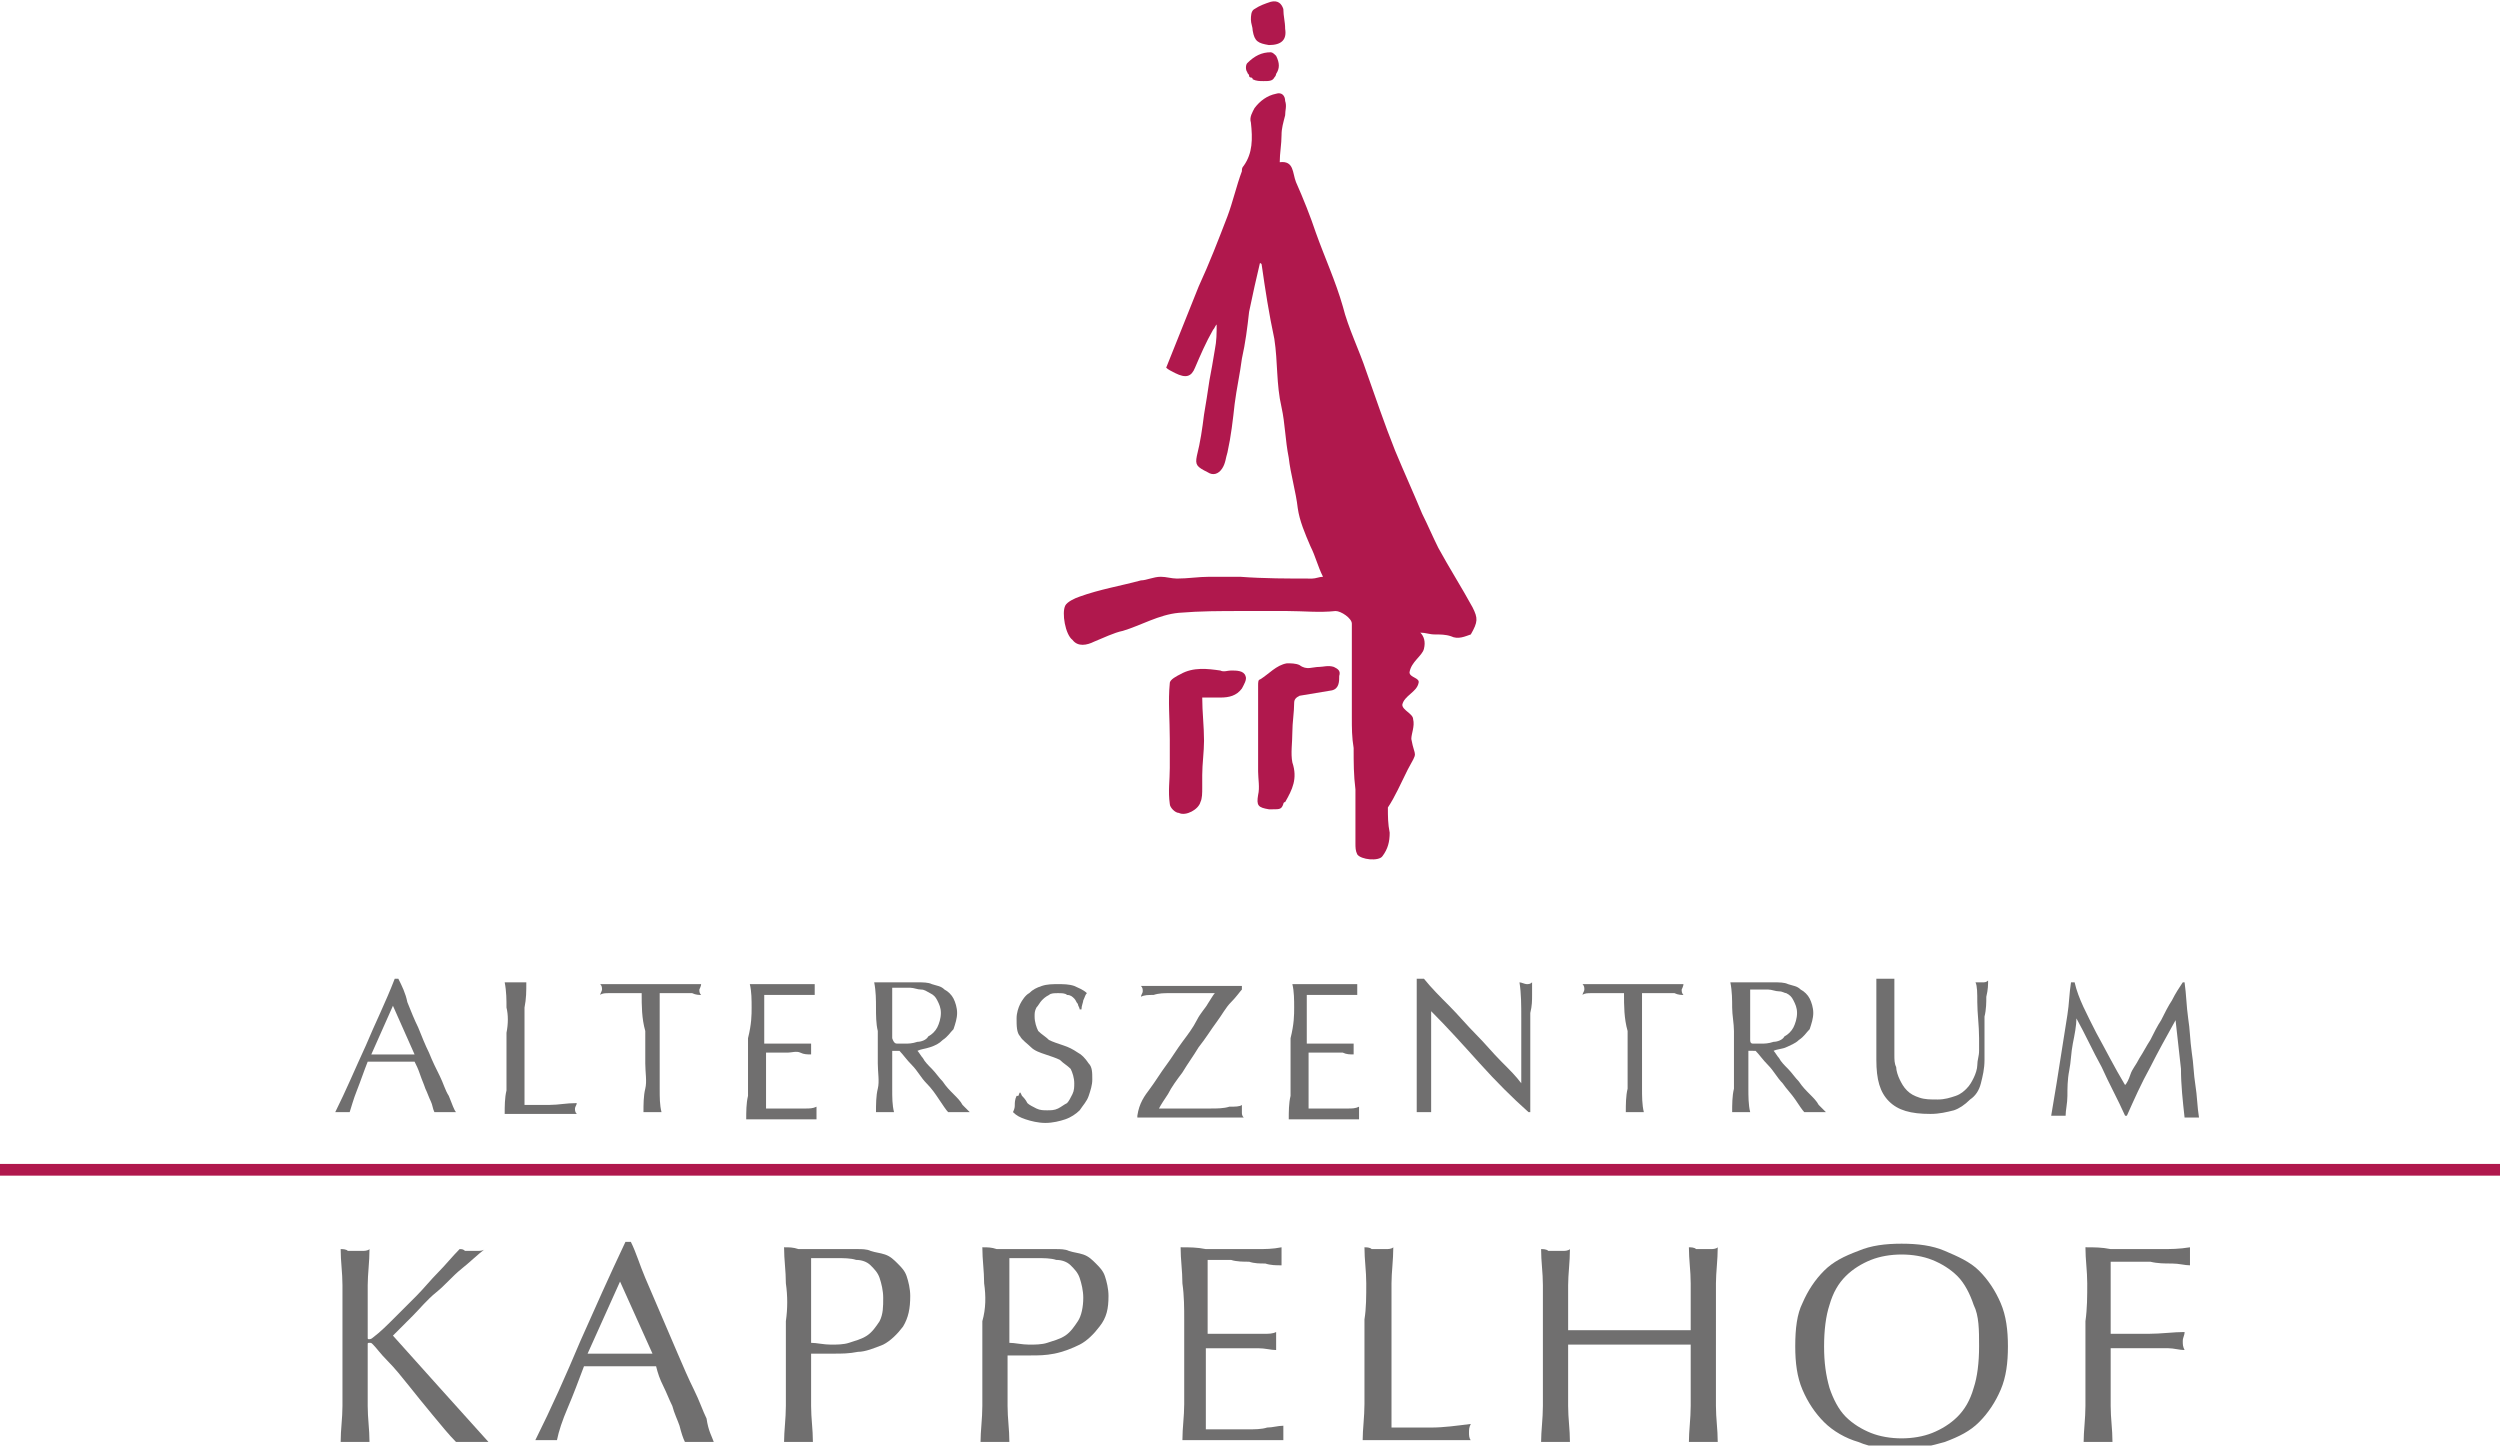 <?xml version="1.0" encoding="utf-8"?>
<!-- Generator: Adobe Illustrator 23.0.1, SVG Export Plug-In . SVG Version: 6.00 Build 0)  -->
<svg version="1.1" id="Ebene_1" xmlns="http://www.w3.org/2000/svg" xmlns:xlink="http://www.w3.org/1999/xlink" x="0px" y="0px"
	 viewBox="0 0 138.7 80.2" style="enable-background:new 0 0 138.7 80.2;" xml:space="preserve">
<style type="text/css">
	.st0{fill-rule:evenodd;clip-rule:evenodd;fill:#B0184D;}
	.st1{fill:#706F6F;}
	.st2{fill:none;stroke:#B0184D;stroke-width:0.65;stroke-miterlimit:10;}
</style>
<g>
	<path class="st0" d="M81.7,33.7c-0.6-1.1-1.3-2.2-1.9-3.3c-0.3-0.6-0.6-1.3-0.9-1.9c-0.5-1.2-1-2.3-1.5-3.5c-0.6-1.5-1.1-3-1.6-4.4
		c-0.4-1.2-1-2.4-1.3-3.6c-0.4-1.4-1-2.7-1.5-4.1c-0.3-0.9-0.7-1.9-1.1-2.8c-0.2-0.5-0.1-1.2-0.9-1.1c0-0.5,0.1-1,0.1-1.5
		c0-0.4,0.1-0.7,0.2-1.1c0-0.3,0.1-0.5,0-0.8c0-0.3-0.2-0.5-0.5-0.4c-0.5,0.1-0.9,0.4-1.2,0.8c-0.1,0.2-0.3,0.5-0.2,0.8
		c0.1,0.9,0.1,1.7-0.4,2.4c-0.1,0.1-0.1,0.2-0.1,0.3c-0.3,0.8-0.5,1.7-0.8,2.5c-0.5,1.3-1,2.6-1.6,3.9c-0.6,1.5-1.2,3-1.8,4.5
		c0.1,0.1,0.3,0.2,0.5,0.3c0.6,0.3,0.9,0.2,1.1-0.3c0.3-0.7,0.6-1.4,1-2.1c0.1-0.1,0.1-0.2,0.2-0.3c0,0.5,0,0.9-0.1,1.4
		c-0.1,0.6-0.2,1.2-0.3,1.7c-0.1,0.7-0.2,1.3-0.3,1.9c-0.1,0.8-0.2,1.5-0.4,2.3c-0.1,0.5,0,0.6,0.6,0.9c0.3,0.2,0.6,0.1,0.8-0.2
		c0.2-0.3,0.2-0.6,0.3-0.9c0.2-0.9,0.3-1.8,0.4-2.7c0.1-0.8,0.3-1.7,0.4-2.5c0.2-0.9,0.3-1.7,0.4-2.6c0.1-0.5,0.2-0.9,0.3-1.4
		c0.1-0.4,0.2-0.9,0.3-1.3c0.1,0,0.1,0.1,0.1,0.1c0.2,1.4,0.4,2.7,0.7,4.1c0.2,1.3,0.1,2.5,0.4,3.8c0.2,0.9,0.2,1.8,0.4,2.8
		c0.1,0.9,0.4,1.9,0.5,2.8c0.1,0.7,0.4,1.4,0.7,2.1c0.3,0.6,0.4,1.1,0.7,1.7c-0.2,0-0.4,0.1-0.6,0.1c-1.3,0-2.7,0-4-0.1
		c-0.6,0-1.1,0-1.7,0c-0.6,0-1.2,0.1-1.8,0.1c-0.3,0-0.6-0.1-0.9-0.1c-0.4,0-0.8,0.2-1.1,0.2c-1.1,0.3-2.3,0.5-3.4,0.9
		c-0.3,0.1-0.7,0.3-0.8,0.5c-0.2,0.4,0,1.6,0.4,1.9c0.3,0.4,0.8,0.3,1.2,0.1c0.5-0.2,1.1-0.5,1.6-0.6c1-0.3,2-0.9,3.1-1
		c1.2-0.1,2.3-0.1,3.5-0.1c0.3,0,0.6,0,0.9,0c0.5,0,1.1,0,1.6,0c0.9,0,1.8,0.1,2.7,0c0.3,0,0.9,0.4,0.9,0.7c0,0.9,0,1.9,0,2.8
		c0,0.8,0,1.6,0,2.4c0,0.6,0,1.1,0.1,1.7c0,0.8,0,1.5,0.1,2.3c0,1,0,2,0,3c0,0.2,0,0.4,0.1,0.6c0.2,0.3,1.2,0.4,1.4,0.1
		c0.3-0.4,0.4-0.8,0.4-1.3c-0.1-0.5-0.1-0.9-0.1-1.4c0.4-0.6,0.7-1.3,1.1-2.1c0.6-1.1,0.4-0.6,0.2-1.7c0-0.3,0.2-0.7,0.1-1.1
		c0-0.3-0.6-0.5-0.6-0.8c0.1-0.5,0.8-0.7,0.9-1.2c0.1-0.3-0.5-0.3-0.5-0.6c0.1-0.6,0.7-0.9,0.8-1.3c0.1-0.4,0-0.7-0.2-0.9
		c0.3,0,0.5,0.1,0.8,0.1c0.3,0,0.6,0,0.9,0.1c0.4,0.2,0.8,0,1.1-0.1C82,34.5,82,34.3,81.7,33.7z"/>
	<path class="st0" d="M74,37c-0.3-0.1-0.6,0-0.8,0c-0.4,0-0.7,0.2-1.1-0.1c-0.2-0.1-0.5-0.1-0.7-0.1c-0.6,0.1-1,0.6-1.5,0.9
		c-0.1,0-0.1,0.2-0.1,0.3c0,0.8,0,1.7,0,2.5c0,0.8,0,1.5,0,2.3c0,0.4,0.1,0.9,0,1.3c-0.1,0.6,0,0.7,0.6,0.8c0.1,0,0.2,0,0.2,0
		c0.4,0,0.5,0,0.6-0.3c0,0,0-0.1,0.1-0.1c0.4-0.7,0.7-1.3,0.4-2.2c-0.1-0.5,0-1.1,0-1.7c0-0.5,0.1-1.1,0.1-1.6
		c0-0.2,0.1-0.3,0.3-0.4c0.6-0.1,1.2-0.2,1.8-0.3c0.4-0.1,0.4-0.5,0.4-0.8C74.4,37.2,74.2,37.1,74,37z"/>
	<path class="st0" d="M68.3,37.2c-0.2,0-0.4,0.1-0.6,0c-0.7-0.1-1.5-0.2-2.2,0.2c-0.2,0.1-0.6,0.3-0.6,0.5c-0.1,1,0,2,0,3.1
		c0,0.5,0,1.1,0,1.6c0,0.7-0.1,1.3,0,2c0,0.2,0.3,0.5,0.5,0.5c0.4,0.2,1.1-0.2,1.2-0.6c0.1-0.2,0.1-0.5,0.1-0.8c0-0.2,0-0.5,0-0.7
		c0-0.6,0.1-1.3,0.1-1.9c0-0.8-0.1-1.6-0.1-2.4c0.4,0,0.7,0,1,0c0.5,0,0.9-0.1,1.2-0.5c0.1-0.2,0.3-0.5,0.2-0.7
		C69,37.2,68.6,37.2,68.3,37.2z"/>
	<path class="st0" d="M70.4,2.5c0.7,0,1-0.3,0.9-0.9c0-0.4-0.1-0.7-0.1-1.1c-0.1-0.3-0.3-0.5-0.7-0.4c-0.3,0.1-0.6,0.2-0.9,0.4
		c-0.2,0.1-0.2,0.4-0.2,0.6c0,0.2,0.1,0.4,0.1,0.6C69.6,2.3,69.8,2.4,70.4,2.5z"/>
	<path class="st0" d="M69.3,4.2c0,0.1,0.1,0.1,0.1,0.1c0,0,0,0,0,0c0,0,0.1,0,0.1,0.1c0.2,0.1,0.4,0.1,0.6,0.1c0.3,0,0.5,0,0.6-0.2
		c0,0,0.1-0.1,0.1-0.2C71,3.8,71,3.5,70.8,3.1c-0.1-0.1-0.2-0.2-0.3-0.2c-0.5,0-0.9,0.2-1.3,0.6c-0.1,0.1-0.1,0.4,0,0.5
		C69.2,4.1,69.3,4.1,69.3,4.2z"/>
</g>
<g>
	<path class="st1" d="M25.3,61.7c-0.1,0-0.2,0-0.3,0s-0.2,0-0.3,0c-0.1,0-0.2,0-0.3,0c-0.1,0-0.2,0-0.3,0c-0.1-0.2-0.1-0.4-0.2-0.6
		c-0.1-0.2-0.2-0.5-0.3-0.7c-0.1-0.3-0.2-0.5-0.3-0.8c-0.1-0.3-0.2-0.5-0.3-0.7c-0.2,0-0.5,0-0.7,0c-0.2,0-0.5,0-0.7,0
		c-0.2,0-0.4,0-0.6,0c-0.2,0-0.4,0-0.6,0c-0.2,0.5-0.4,1.1-0.6,1.6c-0.2,0.5-0.3,0.9-0.4,1.2c-0.1,0-0.2,0-0.4,0c-0.1,0-0.3,0-0.4,0
		c0.6-1.2,1.1-2.4,1.7-3.7c0.5-1.2,1.1-2.4,1.6-3.7h0.2c0.2,0.4,0.4,0.8,0.5,1.3c0.2,0.5,0.4,1,0.6,1.4c0.2,0.5,0.4,1,0.6,1.4
		c0.2,0.5,0.4,0.9,0.6,1.3c0.2,0.4,0.3,0.8,0.5,1.1C25.1,61.3,25.2,61.6,25.3,61.7z M20.6,58.5c0.2,0,0.4,0,0.6,0c0.2,0,0.4,0,0.6,0
		c0.2,0,0.4,0,0.6,0c0.2,0,0.4,0,0.6,0l-1.2-2.7L20.6,58.5z"/>
	<path class="st1" d="M28.1,55.9c0-0.4,0-0.9-0.1-1.4c0.1,0,0.2,0,0.3,0c0.1,0,0.2,0,0.3,0c0.1,0,0.2,0,0.3,0c0.1,0,0.2,0,0.3,0
		c0,0.5,0,0.9-0.1,1.4c0,0.4,0,0.9,0,1.4c0,0.9,0,1.7,0,2.3c0,0.7,0,1.2,0,1.7c0.5,0,1,0,1.4,0c0.5,0,0.9-0.1,1.5-0.1
		c0,0.1-0.1,0.2-0.1,0.3c0,0.1,0,0.2,0.1,0.3c-0.3,0-0.6,0-1,0c-0.3,0-0.6,0-1,0c-0.3,0-0.7,0-1,0c-0.3,0-0.6,0-1,0
		c0-0.4,0-0.9,0.1-1.3c0-0.4,0-0.9,0-1.4v-1.8C28.2,56.8,28.2,56.3,28.1,55.9z"/>
	<path class="st1" d="M35.6,55.1c-0.2,0-0.4,0-0.6,0c-0.2,0-0.4,0-0.6,0c-0.2,0-0.4,0-0.6,0c-0.2,0-0.4,0-0.5,0.1
		c0-0.1,0.1-0.2,0.1-0.3c0-0.1,0-0.2-0.1-0.3c0.5,0,0.9,0,1.4,0c0.4,0,0.9,0,1.4,0c0.5,0,0.9,0,1.4,0c0.4,0,0.9,0,1.4,0
		c0,0.1-0.1,0.3-0.1,0.3c0,0.1,0,0.2,0.1,0.3c-0.1,0-0.3,0-0.5-0.1c-0.2,0-0.4,0-0.6,0c-0.2,0-0.4,0-0.6,0c-0.2,0-0.4,0-0.6,0
		c0,0.7,0,1.4,0,2.2V59c0,0.5,0,0.9,0,1.4s0,0.9,0.1,1.3c-0.2,0-0.3,0-0.5,0c-0.2,0-0.4,0-0.5,0c0-0.4,0-0.9,0.1-1.3s0-0.9,0-1.4
		v-1.8C35.6,56.5,35.6,55.8,35.6,55.1z"/>
	<path class="st1" d="M41.7,55.9c0-0.4,0-0.9-0.1-1.3c0.3,0,0.6,0,0.9,0c0.3,0,0.6,0,0.9,0c0.3,0,0.6,0,0.9,0c0.3,0,0.6,0,0.9,0
		c0,0.1,0,0.2,0,0.3c0,0.1,0,0.2,0,0.3c-0.2,0-0.4,0-0.6,0c-0.2,0-0.4,0-0.6,0c-0.2,0-0.4,0-0.7,0c-0.2,0-0.5,0-0.9,0
		c0,0.2,0,0.4,0,0.6c0,0.2,0,0.4,0,0.7c0,0.3,0,0.5,0,0.8c0,0.3,0,0.5,0,0.6c0.3,0,0.6,0,0.8,0c0.2,0,0.5,0,0.7,0c0.2,0,0.4,0,0.6,0
		c0.2,0,0.3,0,0.5,0c0,0.1,0,0.2,0,0.3c0,0.1,0,0.2,0,0.3c-0.2,0-0.4,0-0.6-0.1s-0.5,0-0.7,0c-0.2,0-0.5,0-0.7,0c-0.2,0-0.4,0-0.5,0
		c0,0.1,0,0.1,0,0.2c0,0.1,0,0.2,0,0.3v0.4v0.6c0,0.4,0,0.7,0,1c0,0.3,0,0.5,0,0.6c0.2,0,0.5,0,0.7,0c0.3,0,0.5,0,0.8,0
		c0.3,0,0.5,0,0.7,0c0.2,0,0.4,0,0.6-0.1c0,0,0,0.1,0,0.2c0,0.1,0,0.1,0,0.2c0,0.1,0,0.2,0,0.3c-0.3,0-0.6,0-0.9,0s-0.6,0-1,0
		c-0.3,0-0.6,0-1,0c-0.3,0-0.6,0-1,0c0-0.4,0-0.9,0.1-1.3c0-0.4,0-0.9,0-1.4v-1.8C41.7,56.8,41.7,56.3,41.7,55.9z"/>
	<path class="st1" d="M48.6,55.9c0-0.4,0-0.9-0.1-1.4c0.2,0,0.4,0,0.6,0c0.2,0,0.4,0,0.6,0c0.2,0,0.4,0,0.6,0c0.2,0,0.4,0,0.6,0
		c0.3,0,0.6,0,0.8,0.1c0.3,0.1,0.5,0.1,0.7,0.3c0.2,0.1,0.4,0.3,0.5,0.5c0.1,0.2,0.2,0.5,0.2,0.8c0,0.3-0.1,0.6-0.2,0.9
		c-0.2,0.2-0.3,0.4-0.6,0.6c-0.2,0.2-0.4,0.3-0.7,0.4c-0.3,0.1-0.5,0.1-0.7,0.2c0.1,0.1,0.2,0.3,0.3,0.4c0.1,0.2,0.3,0.4,0.5,0.6
		c0.2,0.2,0.4,0.5,0.6,0.7c0.2,0.3,0.4,0.5,0.6,0.7c0.2,0.2,0.4,0.4,0.5,0.6c0.2,0.2,0.3,0.3,0.4,0.4c-0.1,0-0.2,0-0.3,0
		s-0.2,0-0.3,0c-0.1,0-0.2,0-0.3,0c-0.1,0-0.2,0-0.3,0c-0.1-0.1-0.3-0.4-0.5-0.7c-0.2-0.3-0.4-0.6-0.7-0.9c-0.3-0.3-0.5-0.7-0.8-1
		c-0.3-0.3-0.5-0.6-0.7-0.8h-0.4V59c0,0.5,0,0.9,0,1.4s0,0.9,0.1,1.3c-0.2,0-0.3,0-0.5,0c-0.2,0-0.4,0-0.5,0c0-0.4,0-0.9,0.1-1.3
		s0-0.9,0-1.4v-1.8C48.6,56.8,48.6,56.3,48.6,55.9z M49.8,57.9c0.1,0,0.2,0,0.4,0c0.2,0,0.4,0,0.7-0.1c0.2,0,0.5-0.1,0.6-0.3
		c0.2-0.1,0.4-0.3,0.5-0.5c0.1-0.2,0.2-0.5,0.2-0.8c0-0.3-0.1-0.5-0.2-0.7c-0.1-0.2-0.2-0.3-0.4-0.4c-0.2-0.1-0.3-0.2-0.5-0.2
		c-0.2,0-0.4-0.1-0.6-0.1c-0.2,0-0.4,0-0.6,0c-0.2,0-0.3,0-0.4,0c0,0.4,0,0.8,0,1.1c0,0.4,0,0.8,0,1.1v0.6
		C49.6,57.9,49.7,57.9,49.8,57.9z"/>
	<path class="st1" d="M56.7,60.8c0.1,0.1,0.2,0.2,0.3,0.4c0.1,0.1,0.3,0.2,0.5,0.3c0.2,0.1,0.4,0.1,0.6,0.1c0.2,0,0.4,0,0.6-0.1
		c0.2-0.1,0.3-0.2,0.5-0.3c0.1-0.1,0.2-0.3,0.3-0.5c0.1-0.2,0.1-0.4,0.1-0.6c0-0.3-0.1-0.6-0.2-0.8c-0.2-0.2-0.4-0.3-0.6-0.5
		c-0.2-0.1-0.5-0.2-0.8-0.3c-0.3-0.1-0.6-0.2-0.8-0.4c-0.2-0.2-0.5-0.4-0.6-0.6c-0.2-0.2-0.2-0.6-0.2-1c0-0.3,0.1-0.6,0.2-0.8
		c0.1-0.2,0.3-0.5,0.5-0.6c0.2-0.2,0.4-0.3,0.7-0.4c0.3-0.1,0.6-0.1,0.9-0.1c0.3,0,0.6,0,0.9,0.1c0.2,0.1,0.5,0.2,0.7,0.4
		c-0.1,0.1-0.1,0.2-0.2,0.4c0,0.1-0.1,0.3-0.1,0.5h-0.1c0-0.1-0.1-0.2-0.1-0.3c-0.1-0.1-0.1-0.2-0.2-0.3c-0.1-0.1-0.2-0.2-0.4-0.2
		c-0.1-0.1-0.3-0.1-0.5-0.1c-0.2,0-0.4,0-0.5,0.1c-0.2,0.1-0.3,0.2-0.4,0.3c-0.1,0.1-0.2,0.3-0.3,0.4c-0.1,0.2-0.1,0.3-0.1,0.5
		c0,0.3,0.1,0.6,0.2,0.8c0.2,0.2,0.4,0.3,0.6,0.5c0.2,0.1,0.5,0.2,0.8,0.3c0.3,0.1,0.5,0.2,0.8,0.4c0.2,0.1,0.4,0.3,0.6,0.6
		c0.2,0.2,0.2,0.5,0.2,0.9c0,0.3-0.1,0.6-0.2,0.9c-0.1,0.3-0.3,0.5-0.5,0.8c-0.2,0.2-0.5,0.4-0.8,0.5c-0.3,0.1-0.7,0.2-1.1,0.2
		c-0.4,0-0.8-0.1-1.1-0.2c-0.3-0.1-0.5-0.2-0.7-0.4c0.1-0.2,0.1-0.3,0.1-0.4c0-0.1,0-0.3,0.1-0.5h0.1C56.6,60.5,56.6,60.6,56.7,60.8
		z"/>
	<path class="st1" d="M63.8,60.4c0.3-0.4,0.6-0.9,0.9-1.3s0.6-0.9,0.9-1.3c0.3-0.4,0.6-0.8,0.8-1.2c0.2-0.4,0.5-0.7,0.6-0.9
		c0.2-0.3,0.3-0.5,0.4-0.6c-0.1,0-0.3,0-0.4,0c-0.1,0-0.2,0-0.4,0c-0.3,0-0.5,0-0.8,0c-0.3,0-0.6,0-0.9,0c-0.3,0-0.6,0-0.9,0.1
		c-0.3,0-0.5,0-0.7,0.1c0-0.1,0.1-0.2,0.1-0.3c0-0.1,0-0.2-0.1-0.3c0.3,0,0.9,0,1.6,0c0.7,0,1.7,0,2.8,0c0.2,0,0.4,0,0.6,0
		c0.2,0,0.4,0,0.6,0v0.2c-0.1,0.1-0.3,0.4-0.6,0.7c-0.3,0.3-0.5,0.7-0.8,1.1c-0.3,0.4-0.6,0.9-1,1.4c-0.3,0.5-0.6,0.9-0.9,1.4
		c-0.3,0.4-0.6,0.8-0.8,1.2c-0.2,0.3-0.4,0.6-0.5,0.8c0.2,0,0.3,0,0.5,0c0.1,0,0.3,0,0.4,0c0.3,0,0.6,0,0.9,0c0.4,0,0.7,0,1.1,0
		c0.3,0,0.7,0,1-0.1c0.3,0,0.6,0,0.7-0.1c0,0.1,0,0.1,0,0.2c0,0.1,0,0.1,0,0.2c0,0.1,0,0.2,0.1,0.3c-0.3,0-0.5,0-0.7,0
		c-0.2,0-0.4,0-0.6,0c-0.2,0-0.4,0-0.6,0c-0.2,0-0.4,0-0.6,0c-0.3,0-0.6,0-0.9,0c-0.3,0-0.7,0-1,0c-0.3,0-0.6,0-0.9,0
		c-0.3,0-0.5,0-0.6,0v-0.1C63.2,61.2,63.5,60.8,63.8,60.4z"/>
	<path class="st1" d="M71.8,55.9c0-0.4,0-0.9-0.1-1.3c0.3,0,0.6,0,0.9,0c0.3,0,0.6,0,0.9,0c0.3,0,0.6,0,0.9,0c0.3,0,0.6,0,0.9,0
		c0,0.1,0,0.2,0,0.3c0,0.1,0,0.2,0,0.3c-0.2,0-0.4,0-0.6,0c-0.2,0-0.4,0-0.6,0c-0.2,0-0.4,0-0.7,0c-0.2,0-0.5,0-0.9,0
		c0,0.2,0,0.4,0,0.6c0,0.2,0,0.4,0,0.7c0,0.3,0,0.5,0,0.8c0,0.3,0,0.5,0,0.6c0.3,0,0.6,0,0.8,0c0.2,0,0.5,0,0.7,0c0.2,0,0.4,0,0.6,0
		c0.2,0,0.3,0,0.5,0c0,0.1,0,0.2,0,0.3c0,0.1,0,0.2,0,0.3c-0.2,0-0.4,0-0.6-0.1c-0.2,0-0.5,0-0.7,0c-0.2,0-0.5,0-0.7,0
		c-0.2,0-0.4,0-0.5,0c0,0.1,0,0.1,0,0.2c0,0.1,0,0.2,0,0.3v0.4v0.6c0,0.4,0,0.7,0,1c0,0.3,0,0.5,0,0.6c0.2,0,0.5,0,0.7,0
		c0.3,0,0.5,0,0.8,0c0.3,0,0.5,0,0.7,0c0.2,0,0.4,0,0.6-0.1c0,0,0,0.1,0,0.2c0,0.1,0,0.1,0,0.2c0,0.1,0,0.2,0,0.3
		c-0.3,0-0.6,0-0.9,0c-0.3,0-0.6,0-1,0c-0.3,0-0.6,0-1,0c-0.3,0-0.6,0-1,0c0-0.4,0-0.9,0.1-1.3c0-0.4,0-0.9,0-1.4v-1.8
		C71.8,56.8,71.8,56.3,71.8,55.9z"/>
	<path class="st1" d="M82.1,59c-0.9-1-1.8-2-2.7-2.9c0,0.2,0,0.5,0,0.8c0,0.3,0,0.8,0,1.3c0,0.1,0,0.3,0,0.5c0,0.2,0,0.4,0,0.7
		c0,0.2,0,0.5,0,0.7c0,0.2,0,0.5,0,0.7c0,0.2,0,0.4,0,0.6c0,0.2,0,0.3,0,0.3c-0.1,0-0.2,0-0.4,0c-0.1,0-0.3,0-0.4,0
		c0-0.1,0-0.2,0-0.4c0-0.2,0-0.4,0-0.7c0-0.3,0-0.5,0-0.9c0-0.3,0-0.6,0-0.9c0-0.3,0-0.6,0-0.9c0-0.3,0-0.6,0-0.8c0-0.7,0-1.3,0-1.7
		c0-0.5,0-0.8,0-1.1H79c0.4,0.5,0.9,1,1.4,1.5c0.5,0.5,1,1.1,1.5,1.6c0.5,0.5,0.9,1,1.4,1.5s0.8,0.8,1.1,1.2v-1.4c0-0.7,0-1.5,0-2.2
		c0-0.7,0-1.4-0.1-2c0.1,0,0.3,0.1,0.4,0.1c0.1,0,0.2,0,0.3-0.1c0,0.2,0,0.4,0,0.7c0,0.3,0,0.6-0.1,1c0,0.3,0,0.7,0,1
		c0,0.3,0,0.6,0,0.8c0,0.2,0,0.4,0,0.6c0,0.2,0,0.5,0,0.7c0,0.3,0,0.5,0,0.8c0,0.3,0,0.5,0,0.7c0,0.2,0,0.4,0,0.6c0,0.2,0,0.3,0,0.3
		h-0.1C83.9,60.9,83,60,82.1,59z"/>
	<path class="st1" d="M90.1,55.1c-0.2,0-0.4,0-0.6,0c-0.2,0-0.4,0-0.6,0c-0.2,0-0.4,0-0.6,0c-0.2,0-0.4,0-0.5,0.1
		c0-0.1,0.1-0.2,0.1-0.3c0-0.1,0-0.2-0.1-0.3c0.5,0,0.9,0,1.4,0c0.4,0,0.9,0,1.4,0c0.5,0,0.9,0,1.4,0c0.4,0,0.9,0,1.4,0
		c0,0.1-0.1,0.3-0.1,0.3c0,0.1,0,0.2,0.1,0.3c-0.1,0-0.3,0-0.5-0.1c-0.2,0-0.4,0-0.6,0c-0.2,0-0.4,0-0.6,0c-0.2,0-0.4,0-0.6,0
		c0,0.7,0,1.4,0,2.2V59c0,0.5,0,0.9,0,1.4c0,0.4,0,0.9,0.1,1.3c-0.2,0-0.3,0-0.5,0c-0.2,0-0.4,0-0.5,0c0-0.4,0-0.9,0.1-1.3
		c0-0.4,0-0.9,0-1.4v-1.8C90.1,56.5,90.1,55.8,90.1,55.1z"/>
	<path class="st1" d="M96.1,55.9c0-0.4,0-0.9-0.1-1.4c0.2,0,0.4,0,0.6,0c0.2,0,0.4,0,0.6,0c0.2,0,0.4,0,0.6,0c0.2,0,0.4,0,0.6,0
		c0.3,0,0.6,0,0.8,0.1c0.3,0.1,0.5,0.1,0.7,0.3c0.2,0.1,0.4,0.3,0.5,0.5c0.1,0.2,0.2,0.5,0.2,0.8c0,0.3-0.1,0.6-0.2,0.9
		c-0.2,0.2-0.3,0.4-0.6,0.6c-0.2,0.2-0.5,0.3-0.7,0.4c-0.2,0.1-0.5,0.1-0.7,0.2c0.1,0.1,0.2,0.3,0.3,0.4c0.1,0.2,0.3,0.4,0.5,0.6
		c0.2,0.2,0.4,0.5,0.6,0.7c0.2,0.3,0.4,0.5,0.6,0.7c0.2,0.2,0.4,0.4,0.5,0.6c0.2,0.2,0.3,0.3,0.4,0.4c-0.1,0-0.2,0-0.3,0
		c-0.1,0-0.2,0-0.3,0c-0.1,0-0.2,0-0.3,0c-0.1,0-0.2,0-0.3,0c-0.1-0.1-0.3-0.4-0.5-0.7c-0.2-0.3-0.5-0.6-0.7-0.9
		c-0.3-0.3-0.5-0.7-0.8-1c-0.3-0.3-0.5-0.6-0.7-0.8H97V59c0,0.5,0,0.9,0,1.4c0,0.4,0,0.9,0.1,1.3c-0.2,0-0.3,0-0.5,0
		c-0.2,0-0.4,0-0.5,0c0-0.4,0-0.9,0.1-1.3c0-0.4,0-0.9,0-1.4v-1.8C96.2,56.8,96.1,56.3,96.1,55.9z M97.3,57.9c0.1,0,0.2,0,0.4,0
		c0.2,0,0.4,0,0.7-0.1c0.2,0,0.5-0.1,0.6-0.3c0.2-0.1,0.4-0.3,0.5-0.5c0.1-0.2,0.2-0.5,0.2-0.8c0-0.3-0.1-0.5-0.2-0.7
		c-0.1-0.2-0.2-0.3-0.4-0.4C99,55.1,98.9,55,98.7,55c-0.2,0-0.4-0.1-0.6-0.1c-0.2,0-0.4,0-0.6,0c-0.2,0-0.3,0-0.4,0
		c0,0.4,0,0.8,0,1.1c0,0.4,0,0.8,0,1.1v0.6C97.1,57.9,97.2,57.9,97.3,57.9z"/>
	<path class="st1" d="M109.7,55.6c0-0.5,0-0.9-0.1-1.1c0.1,0,0.2,0,0.2,0c0.1,0,0.1,0,0.2,0c0.1,0,0.2,0,0.3-0.1
		c0,0.2,0,0.5-0.1,0.9c0,0.3,0,0.7-0.1,1.1c0,0.4,0,0.8,0,1.2c0,0.4,0,0.8,0,1.2c0,0.5-0.1,0.9-0.2,1.3c-0.1,0.4-0.3,0.7-0.6,0.9
		c-0.3,0.3-0.6,0.5-0.9,0.6c-0.4,0.1-0.8,0.2-1.3,0.2c-1.1,0-1.8-0.2-2.3-0.7c-0.5-0.5-0.7-1.2-0.7-2.3c0-0.3,0-0.6,0-0.9
		c0-0.3,0-0.5,0-0.8c0-0.6,0-1.1,0-1.6c0-0.5,0-0.8,0-1.2c0.1,0,0.2,0,0.3,0c0.1,0,0.2,0,0.3,0c0.1,0,0.2,0,0.2,0c0.1,0,0.2,0,0.2,0
		c0,0.2,0,0.4,0,0.6c0,0.3,0,0.5,0,0.8c0,0.3,0,0.7,0,1c0,0.4,0,0.7,0,1.1c0,0.2,0,0.5,0,0.7c0,0.3,0,0.5,0.1,0.7
		c0,0.2,0.1,0.5,0.2,0.7c0.1,0.2,0.2,0.4,0.4,0.6c0.2,0.2,0.4,0.3,0.7,0.4c0.3,0.1,0.6,0.1,1,0.1c0.4,0,0.7-0.1,1-0.2
		c0.3-0.1,0.5-0.3,0.6-0.4c0.2-0.2,0.3-0.4,0.4-0.6c0.1-0.2,0.2-0.5,0.2-0.7c0-0.3,0.1-0.5,0.1-0.8c0-0.3,0-0.5,0-0.7
		C109.8,56.9,109.7,56.2,109.7,55.6z"/>
	<path class="st1" d="M116.3,57.3c0.5,0.9,1,1.9,1.6,2.9c0.1-0.1,0.2-0.3,0.3-0.6c0.1-0.3,0.3-0.5,0.5-0.9c0.2-0.3,0.4-0.7,0.6-1
		c0.2-0.4,0.4-0.8,0.6-1.1c0.2-0.4,0.4-0.8,0.6-1.1c0.2-0.4,0.4-0.7,0.6-1h0.1c0.1,0.7,0.1,1.3,0.2,2c0.1,0.6,0.1,1.2,0.2,1.9
		c0.1,0.6,0.1,1.2,0.2,1.8c0.1,0.6,0.1,1.2,0.2,1.8c-0.1,0-0.2,0-0.2,0s-0.2,0-0.2,0c-0.1,0-0.2,0-0.2,0c-0.1,0-0.2,0-0.2,0
		c-0.1-0.9-0.2-1.8-0.2-2.7c-0.1-0.9-0.2-1.8-0.3-2.7h0c-0.5,0.9-1,1.8-1.4,2.6c-0.5,0.9-0.9,1.8-1.3,2.7h-0.1
		c-0.4-0.9-0.9-1.8-1.3-2.7c-0.5-0.9-0.9-1.8-1.4-2.7h0c0,0.4-0.1,0.9-0.2,1.4c-0.1,0.5-0.1,1-0.2,1.5c-0.1,0.5-0.1,1-0.1,1.4
		c0,0.4-0.1,0.8-0.1,1.1c-0.1,0-0.2,0-0.4,0c-0.1,0-0.3,0-0.4,0c0.1-0.6,0.2-1.2,0.3-1.8c0.1-0.6,0.2-1.3,0.3-1.9
		c0.1-0.6,0.2-1.3,0.3-1.9c0.1-0.6,0.1-1.2,0.2-1.8h0.2C115.3,55.4,115.8,56.3,116.3,57.3z"/>
</g>
<g>
	<path class="st1" d="M19,78c0-0.7,0-1.3,0-2v-2.7c0-0.7,0-1.4,0-2c0-0.7-0.1-1.3-0.1-2c0.1,0,0.3,0,0.4,0.1c0.1,0,0.3,0,0.4,0
		c0.1,0,0.3,0,0.4,0c0.1,0,0.3,0,0.4-0.1c0,0.7-0.1,1.4-0.1,2c0,0.7,0,1.3,0,2v0.9c0,0.1,0,0.1,0.1,0.1c0,0,0.1,0,0.2-0.1
		c0.4-0.3,0.8-0.7,1.2-1.1c0.4-0.4,0.8-0.8,1.2-1.2c0.4-0.4,0.8-0.9,1.2-1.3c0.4-0.4,0.8-0.9,1.2-1.3c0.1,0,0.2,0,0.3,0.1
		c0.1,0,0.2,0,0.3,0c0.1,0,0.3,0,0.4,0c0.1,0,0.3,0,0.4-0.1c-0.4,0.3-0.8,0.7-1.3,1.1c-0.5,0.4-0.9,0.9-1.4,1.3
		c-0.5,0.4-0.9,0.9-1.3,1.3c-0.4,0.4-0.8,0.8-1.1,1.1c0.9,1,1.7,1.9,2.6,2.9c0.9,1,1.8,2,2.7,3c-0.2,0-0.3,0-0.5,0s-0.3,0-0.5,0
		c-0.1,0-0.3,0-0.4,0c-0.1,0-0.3,0-0.4,0c-0.4-0.4-0.8-0.9-1.3-1.5c-0.5-0.6-0.9-1.1-1.3-1.6c-0.4-0.5-0.8-1-1.2-1.4
		c-0.4-0.4-0.6-0.7-0.8-0.9c-0.1-0.1-0.1-0.1-0.2-0.1c-0.1,0-0.1,0-0.1,0.1V76c0,0.7,0,1.4,0,2c0,0.7,0.1,1.3,0.1,2
		c-0.2,0-0.5,0-0.8,0c-0.3,0-0.5,0-0.8,0C18.9,79.3,19,78.7,19,78z"/>
	<path class="st1" d="M39.6,80c-0.1,0-0.3,0-0.4,0c-0.1,0-0.3,0-0.4,0c-0.1,0-0.3,0-0.4,0c-0.1,0-0.3,0-0.4,0
		c-0.1-0.2-0.2-0.5-0.3-0.9c-0.1-0.3-0.3-0.7-0.4-1.1c-0.2-0.4-0.3-0.7-0.5-1.1c-0.2-0.4-0.3-0.7-0.4-1.1c-0.3,0-0.7,0-1,0
		c-0.3,0-0.7,0-1,0c-0.3,0-0.6,0-1,0c-0.3,0-0.6,0-1,0c-0.3,0.8-0.6,1.6-0.9,2.3c-0.3,0.7-0.5,1.3-0.6,1.8c-0.2,0-0.4,0-0.6,0
		c-0.2,0-0.4,0-0.6,0c0.9-1.8,1.7-3.6,2.5-5.5c0.8-1.8,1.6-3.6,2.5-5.5h0.3c0.3,0.6,0.5,1.3,0.8,2c0.3,0.7,0.6,1.4,0.9,2.1
		c0.3,0.7,0.6,1.4,0.9,2.1c0.3,0.7,0.6,1.4,0.9,2c0.3,0.6,0.5,1.2,0.7,1.6C39.3,79.4,39.5,79.7,39.6,80z M32.6,75.1
		c0.3,0,0.6,0,0.9,0c0.3,0,0.6,0,0.9,0c0.3,0,0.6,0,0.9,0c0.3,0,0.6,0,0.9,0l-1.8-4L32.6,75.1z"/>
	<path class="st1" d="M43.6,71.2c0-0.7-0.1-1.3-0.1-2c0.3,0,0.5,0,0.8,0.1c0.3,0,0.5,0,0.8,0c0.1,0,0.3,0,0.5,0c0.2,0,0.4,0,0.5,0
		c0.2,0,0.4,0,0.5,0c0.2,0,0.3,0,0.4,0c0.2,0,0.4,0,0.6,0c0.2,0,0.5,0,0.7,0.1c0.3,0.1,0.5,0.1,0.8,0.2c0.3,0.1,0.5,0.3,0.7,0.5
		c0.2,0.2,0.4,0.4,0.5,0.7c0.1,0.3,0.2,0.7,0.2,1.1c0,0.7-0.1,1.2-0.4,1.7c-0.3,0.4-0.7,0.8-1.1,1C48.5,74.8,48,75,47.6,75
		c-0.5,0.1-0.9,0.1-1.3,0.1c-0.2,0-0.5,0-0.7,0c-0.2,0-0.4,0-0.6,0V76c0,0.7,0,1.4,0,2c0,0.7,0.1,1.3,0.1,2c-0.2,0-0.5,0-0.8,0
		c-0.3,0-0.5,0-0.8,0c0-0.6,0.1-1.3,0.1-2c0-0.7,0-1.3,0-2v-2.7C43.7,72.6,43.7,71.9,43.6,71.2z M46.1,74.6c0.3,0,0.7,0,1-0.1
		c0.3-0.1,0.7-0.2,1-0.4c0.3-0.2,0.5-0.5,0.7-0.8C49,72.9,49,72.5,49,72c0-0.4-0.1-0.8-0.2-1.1c-0.1-0.3-0.3-0.5-0.5-0.7
		c-0.2-0.2-0.5-0.3-0.8-0.3c-0.3-0.1-0.7-0.1-1.1-0.1H45v4.7C45.3,74.5,45.7,74.6,46.1,74.6z"/>
	<path class="st1" d="M54.6,71.2c0-0.7-0.1-1.3-0.1-2c0.3,0,0.5,0,0.8,0.1c0.3,0,0.5,0,0.8,0c0.1,0,0.3,0,0.5,0c0.2,0,0.4,0,0.5,0
		c0.2,0,0.4,0,0.5,0c0.2,0,0.3,0,0.4,0c0.2,0,0.4,0,0.6,0c0.2,0,0.5,0,0.7,0.1c0.3,0.1,0.5,0.1,0.8,0.2c0.3,0.1,0.5,0.3,0.7,0.5
		c0.2,0.2,0.4,0.4,0.5,0.7c0.1,0.3,0.2,0.7,0.2,1.1c0,0.7-0.1,1.2-0.5,1.7c-0.3,0.4-0.7,0.8-1.1,1c-0.4,0.2-0.9,0.4-1.4,0.5
		c-0.5,0.1-0.9,0.1-1.3,0.1c-0.2,0-0.5,0-0.7,0c-0.2,0-0.4,0-0.6,0V76c0,0.7,0,1.4,0,2c0,0.7,0.1,1.3,0.1,2c-0.2,0-0.5,0-0.8,0
		c-0.3,0-0.5,0-0.8,0c0-0.6,0.1-1.3,0.1-2c0-0.7,0-1.3,0-2v-2.7C54.7,72.6,54.7,71.9,54.6,71.2z M57.1,74.6c0.3,0,0.7,0,1-0.1
		c0.3-0.1,0.7-0.2,1-0.4c0.3-0.2,0.5-0.5,0.7-0.8c0.2-0.3,0.3-0.8,0.3-1.3c0-0.4-0.1-0.8-0.2-1.1c-0.1-0.3-0.3-0.5-0.5-0.7
		c-0.2-0.2-0.5-0.3-0.8-0.3c-0.3-0.1-0.7-0.1-1.1-0.1H56v4.7C56.3,74.5,56.7,74.6,57.1,74.6z"/>
	<path class="st1" d="M65.6,71.2c0-0.7-0.1-1.3-0.1-2c0.5,0,0.9,0,1.4,0.1c0.5,0,0.9,0,1.4,0c0.5,0,0.9,0,1.4,0c0.5,0,0.9,0,1.4-0.1
		c0,0.2,0,0.3,0,0.5c0,0.2,0,0.3,0,0.5c-0.3,0-0.6,0-0.9-0.1c-0.3,0-0.6,0-0.9-0.1c-0.3,0-0.7,0-1-0.1c-0.4,0-0.8,0-1.3,0
		c0,0.3,0,0.7,0,1c0,0.3,0,0.6,0,1c0,0.4,0,0.8,0,1.2c0,0.4,0,0.7,0,0.9c0.5,0,0.9,0,1.3,0c0.4,0,0.7,0,1,0c0.3,0,0.6,0,0.8,0
		c0.3,0,0.5,0,0.7-0.1c0,0.2,0,0.3,0,0.5c0,0.2,0,0.3,0,0.5c-0.3,0-0.6-0.1-1-0.1c-0.4,0-0.7,0-1.1,0c-0.4,0-0.7,0-1,0
		c-0.3,0-0.6,0-0.8,0c0,0.1,0,0.2,0,0.3c0,0.1,0,0.2,0,0.4V76v0.9c0,0.6,0,1.1,0,1.5c0,0.4,0,0.7,0,0.9c0.3,0,0.7,0,1.1,0
		c0.4,0,0.8,0,1.2,0c0.4,0,0.8,0,1.1-0.1c0.3,0,0.6-0.1,0.9-0.1c0,0.1,0,0.2,0,0.2c0,0.1,0,0.2,0,0.2c0,0.2,0,0.3,0,0.4
		c-0.5,0-0.9,0-1.4,0c-0.5,0-0.9,0-1.4,0c-0.5,0-1,0-1.4,0c-0.5,0-1,0-1.4,0c0-0.7,0.1-1.3,0.1-2c0-0.7,0-1.3,0-2v-2.7
		C65.7,72.6,65.7,71.9,65.6,71.2z"/>
	<path class="st1" d="M75.8,71.2c0-0.7-0.1-1.3-0.1-2c0.1,0,0.3,0,0.4,0.1c0.1,0,0.3,0,0.4,0c0.1,0,0.3,0,0.4,0c0.1,0,0.3,0,0.4-0.1
		c0,0.7-0.1,1.4-0.1,2c0,0.7,0,1.3,0,2c0,1.3,0,2.5,0,3.4c0,1,0,1.8,0,2.6c0.8,0,1.5,0,2.2,0c0.7,0,1.4-0.1,2.2-0.2
		c-0.1,0.2-0.1,0.3-0.1,0.5c0,0.1,0,0.3,0.1,0.4c-0.5,0-1,0-1.5,0c-0.5,0-1,0-1.5,0c-0.5,0-1,0-1.5,0c-0.5,0-1,0-1.5,0
		c0-0.6,0.1-1.3,0.1-2c0-0.7,0-1.3,0-2v-2.7C75.8,72.6,75.8,71.9,75.8,71.2z"/>
	<path class="st1" d="M93.8,71.2c0-0.7-0.1-1.3-0.1-2c0.1,0,0.3,0,0.4,0.1c0.1,0,0.3,0,0.4,0c0.1,0,0.3,0,0.4,0c0.1,0,0.3,0,0.4-0.1
		c0,0.7-0.1,1.4-0.1,2c0,0.7,0,1.3,0,2V76c0,0.7,0,1.4,0,2c0,0.7,0.1,1.3,0.1,2c-0.2,0-0.5,0-0.8,0c-0.3,0-0.5,0-0.8,0
		c0-0.6,0.1-1.3,0.1-2c0-0.7,0-1.3,0-2v-1.4c-0.6,0-1.1,0-1.7,0c-0.5,0-1.1,0-1.7,0c-0.6,0-1.1,0-1.7,0c-0.5,0-1.1,0-1.7,0V76
		c0,0.7,0,1.4,0,2c0,0.7,0.1,1.3,0.1,2c-0.2,0-0.5,0-0.8,0c-0.3,0-0.5,0-0.8,0c0-0.6,0.1-1.3,0.1-2c0-0.7,0-1.3,0-2v-2.7
		c0-0.7,0-1.4,0-2c0-0.7-0.1-1.3-0.1-2c0.1,0,0.3,0,0.4,0.1c0.1,0,0.3,0,0.4,0c0.1,0,0.3,0,0.4,0c0.1,0,0.3,0,0.4-0.1
		c0,0.7-0.1,1.4-0.1,2c0,0.7,0,1.3,0,2v0.5c0.6,0,1.1,0,1.7,0c0.5,0,1.1,0,1.7,0c0.6,0,1.1,0,1.7,0c0.5,0,1.1,0,1.7,0v-0.5
		C93.8,72.6,93.8,71.9,93.8,71.2z"/>
	<path class="st1" d="M100,72.3c0.3-0.7,0.7-1.3,1.2-1.8c0.5-0.5,1.1-0.8,1.9-1.1c0.7-0.3,1.5-0.4,2.4-0.4c0.9,0,1.7,0.1,2.4,0.4
		c0.7,0.3,1.4,0.6,1.9,1.1c0.5,0.5,0.9,1.1,1.2,1.8c0.3,0.7,0.4,1.5,0.4,2.4c0,0.9-0.1,1.7-0.4,2.4c-0.3,0.7-0.7,1.3-1.2,1.8
		c-0.5,0.5-1.1,0.8-1.9,1.1c-0.7,0.2-1.5,0.4-2.4,0.4c-0.9,0-1.7-0.1-2.4-0.4c-0.7-0.2-1.4-0.6-1.9-1.1c-0.5-0.5-0.9-1.1-1.2-1.8
		c-0.3-0.7-0.4-1.5-0.4-2.4C99.6,73.7,99.7,72.9,100,72.3z M109.5,72.4c-0.2-0.6-0.5-1.2-0.9-1.6c-0.4-0.4-0.9-0.7-1.4-0.9
		c-0.5-0.2-1.1-0.3-1.7-0.3c-0.6,0-1.2,0.1-1.7,0.3c-0.5,0.2-1,0.5-1.4,0.9c-0.4,0.4-0.7,0.9-0.9,1.6c-0.2,0.6-0.3,1.4-0.3,2.3
		s0.1,1.6,0.3,2.3c0.2,0.6,0.5,1.2,0.9,1.6c0.4,0.4,0.9,0.7,1.4,0.9c0.5,0.2,1.1,0.3,1.7,0.3c0.6,0,1.2-0.1,1.7-0.3
		c0.5-0.2,1-0.5,1.4-0.9c0.4-0.4,0.7-0.9,0.9-1.6c0.2-0.6,0.3-1.4,0.3-2.3S109.8,73,109.5,72.4z"/>
	<path class="st1" d="M115.8,71.2c0-0.7-0.1-1.3-0.1-2c0.5,0,0.9,0,1.4,0.1c0.5,0,0.9,0,1.4,0c0.5,0,1,0,1.4,0c0.5,0,1,0,1.6-0.1
		c0,0.2,0,0.3,0,0.5c0,0.2,0,0.3,0,0.5c-0.3,0-0.6-0.1-1-0.1c-0.4,0-0.8,0-1.2-0.1c-0.4,0-0.8,0-1.2,0c-0.4,0-0.7,0-1,0
		c0,0.4,0,0.7,0,1c0,0.3,0,0.7,0,1c0,0.4,0,0.7,0,1c0,0.3,0,0.6,0,1c0.7,0,1.4,0,2.1,0c0.7,0,1.4-0.1,2-0.1c0,0.2-0.1,0.3-0.1,0.5
		c0,0.2,0,0.3,0.1,0.5c-0.3,0-0.6-0.1-0.9-0.1c-0.3,0-0.7,0-1,0c-0.4,0-0.7,0-1.1,0c-0.4,0-0.7,0-1.1,0V76c0,0.7,0,1.4,0,2
		c0,0.7,0.1,1.3,0.1,2c-0.2,0-0.5,0-0.8,0c-0.3,0-0.5,0-0.8,0c0-0.6,0.1-1.3,0.1-2c0-0.7,0-1.3,0-2v-2.7
		C115.8,72.6,115.8,71.9,115.8,71.2z"/>
</g>
<line class="st2" x1="0" y1="64.9" x2="138.7" y2="64.9"/>
</svg>
